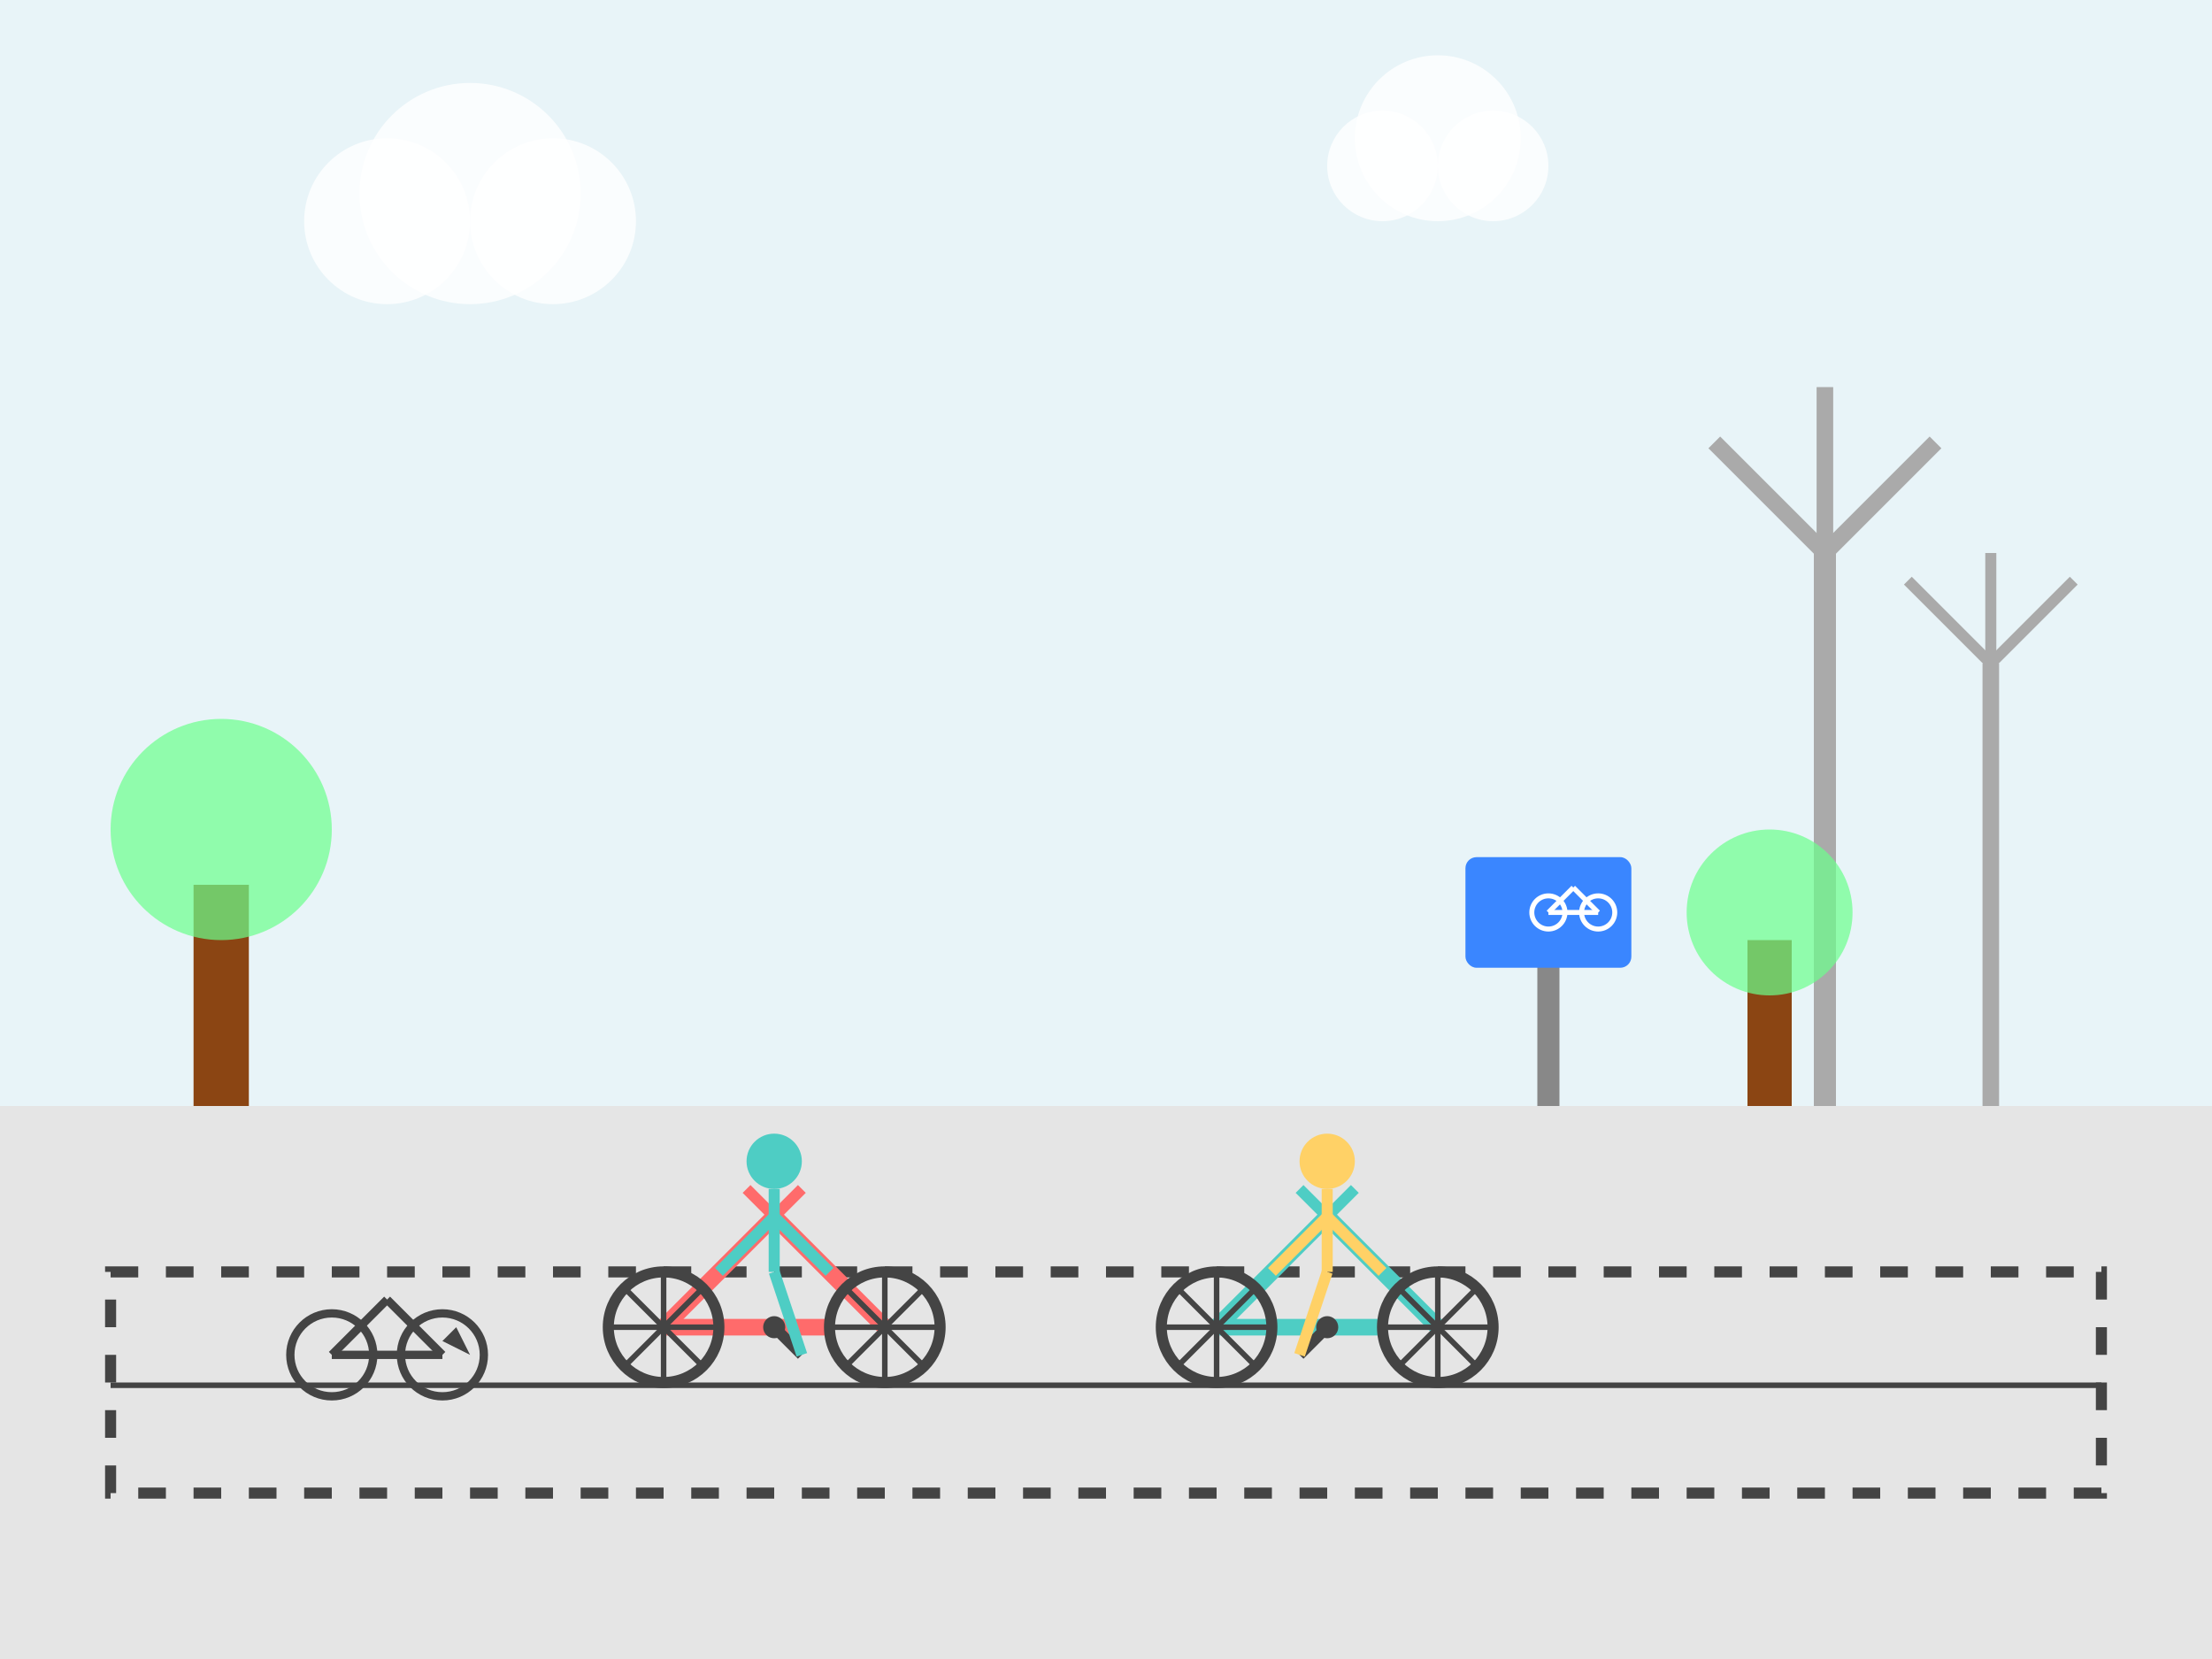 <svg width="400" height="300" viewBox="0 0 400 300" fill="none" xmlns="http://www.w3.org/2000/svg">
  <!-- Sky background -->
  <rect width="400" height="300" fill="#E8F4F8"/>
  
  <!-- Ground/path -->
  <rect x="0" y="200" width="400" height="100" fill="#E5E5E5"/>
  
  <!-- Bike path marking -->
  <rect x="20" y="230" width="360" height="40" fill="#E5E5E5" stroke="#444444" stroke-width="2" stroke-dasharray="5,5"/>
  <rect x="20" y="250" width="360" height="1" fill="#444444"/>
  
  <!-- Bike lane icon -->
  <g transform="translate(50, 235) scale(0.5)">
    <circle cx="20" cy="20" r="15" stroke="#444444" stroke-width="3" fill="none"/>
    <circle cx="60" cy="20" r="15" stroke="#444444" stroke-width="3" fill="none"/>
    <line x1="20" y1="20" x2="40" y2="0" stroke="#444444" stroke-width="3"/>
    <line x1="40" y1="0" x2="60" y2="20" stroke="#444444" stroke-width="3"/>
    <line x1="20" y1="20" x2="60" y2="20" stroke="#444444" stroke-width="3"/>
    <path d="M65 10L70 20L60 15Z" fill="#444444"/>
  </g>
  
  <!-- Wind turbines background -->
  <g transform="translate(330, 100)">
    <line x1="0" y1="0" x2="0" y2="100" stroke="#AAAAAA" stroke-width="4"/>
    <line x1="0" y1="0" x2="-20" y2="-20" stroke="#AAAAAA" stroke-width="3"/>
    <line x1="0" y1="0" x2="20" y2="-20" stroke="#AAAAAA" stroke-width="3"/>
    <line x1="0" y1="0" x2="0" y2="-30" stroke="#AAAAAA" stroke-width="3"/>
  </g>
  
  <g transform="translate(360, 120)">
    <line x1="0" y1="0" x2="0" y2="80" stroke="#AAAAAA" stroke-width="3"/>
    <line x1="0" y1="0" x2="-15" y2="-15" stroke="#AAAAAA" stroke-width="2"/>
    <line x1="0" y1="0" x2="15" y2="-15" stroke="#AAAAAA" stroke-width="2"/>
    <line x1="0" y1="0" x2="0" y2="-20" stroke="#AAAAAA" stroke-width="2"/>
  </g>
  
  <!-- Trees -->
  <g transform="translate(40, 160)">
    <rect x="-5" y="0" width="10" height="40" fill="#8B4513"/>
    <circle cx="0" cy="-10" r="20" fill="#6BFF8C" fill-opacity="0.7"/>
  </g>
  
  <g transform="translate(320, 170)">
    <rect x="-4" y="0" width="8" height="30" fill="#8B4513"/>
    <circle cx="0" cy="-5" r="15" fill="#6BFF8C" fill-opacity="0.7"/>
  </g>
  
  <!-- Bicycles -->
  
  <!-- Bicycle 1 (in motion) -->
  <g transform="translate(120, 240)">
    <!-- Frame -->
    <line x1="0" y1="0" x2="20" y2="-20" stroke="#FF6B6B" stroke-width="3"/>
    <line x1="20" y1="-20" x2="40" y2="0" stroke="#FF6B6B" stroke-width="3"/>
    <line x1="0" y1="0" x2="30" y2="0" stroke="#FF6B6B" stroke-width="3"/>
    
    <!-- Wheels -->
    <circle cx="0" cy="0" r="10" stroke="#444444" stroke-width="2" fill="none"/>
    <circle cx="40" cy="0" r="10" stroke="#444444" stroke-width="2" fill="none"/>
    
    <!-- Spokes -->
    <line x1="0" y1="0" x2="0" y2="10" stroke="#444444"/>
    <line x1="0" y1="0" x2="10" y2="0" stroke="#444444"/>
    <line x1="0" y1="0" x2="0" y2="-10" stroke="#444444"/>
    <line x1="0" y1="0" x2="-10" y2="0" stroke="#444444"/>
    <line x1="0" y1="0" x2="7" y2="7" stroke="#444444"/>
    <line x1="0" y1="0" x2="-7" y2="7" stroke="#444444"/>
    <line x1="0" y1="0" x2="7" y2="-7" stroke="#444444"/>
    <line x1="0" y1="0" x2="-7" y2="-7" stroke="#444444"/>
    
    <line x1="40" y1="0" x2="40" y2="10" stroke="#444444"/>
    <line x1="40" y1="0" x2="50" y2="0" stroke="#444444"/>
    <line x1="40" y1="0" x2="40" y2="-10" stroke="#444444"/>
    <line x1="40" y1="0" x2="30" y2="0" stroke="#444444"/>
    <line x1="40" y1="0" x2="47" y2="7" stroke="#444444"/>
    <line x1="40" y1="0" x2="33" y2="7" stroke="#444444"/>
    <line x1="40" y1="0" x2="47" y2="-7" stroke="#444444"/>
    <line x1="40" y1="0" x2="33" y2="-7" stroke="#444444"/>
    
    <!-- Handlebars -->
    <line x1="20" y1="-20" x2="15" y2="-25" stroke="#FF6B6B" stroke-width="2"/>
    <line x1="20" y1="-20" x2="25" y2="-25" stroke="#FF6B6B" stroke-width="2"/>
    
    <!-- Pedals -->
    <circle cx="20" cy="0" r="2" fill="#444444"/>
    <line x1="20" y1="0" x2="25" y2="5" stroke="#444444" stroke-width="2"/>
    
    <!-- Person -->
    <circle cx="20" cy="-30" r="5" fill="#4ECDC4"/>
    <line x1="20" y1="-25" x2="20" y2="-10" stroke="#4ECDC4" stroke-width="2"/>
    <line x1="20" y1="-20" x2="10" y2="-10" stroke="#4ECDC4" stroke-width="2"/>
    <line x1="20" y1="-20" x2="30" y2="-10" stroke="#4ECDC4" stroke-width="2"/>
    <line x1="20" y1="-10" x2="25" y2="5" stroke="#4ECDC4" stroke-width="2"/>
  </g>
  
  <!-- Bicycle 2 (in motion) -->
  <g transform="translate(220, 240)">
    <!-- Frame -->
    <line x1="0" y1="0" x2="20" y2="-20" stroke="#4ECDC4" stroke-width="3"/>
    <line x1="20" y1="-20" x2="40" y2="0" stroke="#4ECDC4" stroke-width="3"/>
    <line x1="0" y1="0" x2="30" y2="0" stroke="#4ECDC4" stroke-width="3"/>
    
    <!-- Wheels -->
    <circle cx="0" cy="0" r="10" stroke="#444444" stroke-width="2" fill="none"/>
    <circle cx="40" cy="0" r="10" stroke="#444444" stroke-width="2" fill="none"/>
    
    <!-- Spokes -->
    <line x1="0" y1="0" x2="0" y2="10" stroke="#444444"/>
    <line x1="0" y1="0" x2="10" y2="0" stroke="#444444"/>
    <line x1="0" y1="0" x2="0" y2="-10" stroke="#444444"/>
    <line x1="0" y1="0" x2="-10" y2="0" stroke="#444444"/>
    <line x1="0" y1="0" x2="7" y2="7" stroke="#444444"/>
    <line x1="0" y1="0" x2="-7" y2="7" stroke="#444444"/>
    <line x1="0" y1="0" x2="7" y2="-7" stroke="#444444"/>
    <line x1="0" y1="0" x2="-7" y2="-7" stroke="#444444"/>
    
    <line x1="40" y1="0" x2="40" y2="10" stroke="#444444"/>
    <line x1="40" y1="0" x2="50" y2="0" stroke="#444444"/>
    <line x1="40" y1="0" x2="40" y2="-10" stroke="#444444"/>
    <line x1="40" y1="0" x2="30" y2="0" stroke="#444444"/>
    <line x1="40" y1="0" x2="47" y2="7" stroke="#444444"/>
    <line x1="40" y1="0" x2="33" y2="7" stroke="#444444"/>
    <line x1="40" y1="0" x2="47" y2="-7" stroke="#444444"/>
    <line x1="40" y1="0" x2="33" y2="-7" stroke="#444444"/>
    
    <!-- Handlebars -->
    <line x1="20" y1="-20" x2="15" y2="-25" stroke="#4ECDC4" stroke-width="2"/>
    <line x1="20" y1="-20" x2="25" y2="-25" stroke="#4ECDC4" stroke-width="2"/>
    
    <!-- Pedals -->
    <circle cx="20" cy="0" r="2" fill="#444444"/>
    <line x1="20" y1="0" x2="15" y2="5" stroke="#444444" stroke-width="2"/>
    
    <!-- Person -->
    <circle cx="20" cy="-30" r="5" fill="#FFD166"/>
    <line x1="20" y1="-25" x2="20" y2="-10" stroke="#FFD166" stroke-width="2"/>
    <line x1="20" y1="-20" x2="10" y2="-10" stroke="#FFD166" stroke-width="2"/>
    <line x1="20" y1="-20" x2="30" y2="-10" stroke="#FFD166" stroke-width="2"/>
    <line x1="20" y1="-10" x2="15" y2="5" stroke="#FFD166" stroke-width="2"/>
  </g>
  
  <!-- Clouds -->
  <g transform="translate(70, 40)">
    <circle cx="0" cy="0" r="15" fill="white" fill-opacity="0.8"/>
    <circle cx="15" cy="-5" r="20" fill="white" fill-opacity="0.8"/>
    <circle cx="30" cy="0" r="15" fill="white" fill-opacity="0.8"/>
  </g>
  
  <g transform="translate(250, 30)">
    <circle cx="0" cy="0" r="10" fill="white" fill-opacity="0.8"/>
    <circle cx="10" cy="-5" r="15" fill="white" fill-opacity="0.8"/>
    <circle cx="20" cy="0" r="10" fill="white" fill-opacity="0.8"/>
  </g>
  
  <!-- Bicycle sign post -->
  <g transform="translate(280, 170)">
    <rect x="-2" y="0" width="4" height="30" fill="#888888"/>
    <rect x="-15" y="-15" width="30" height="20" rx="2" fill="#3A86FF"/>
    <g transform="translate(0, -5) scale(0.3)">
      <circle cx="0" cy="0" r="10" stroke="white" stroke-width="3" fill="none"/>
      <circle cx="30" cy="0" r="10" stroke="white" stroke-width="3" fill="none"/>
      <line x1="0" y1="0" x2="15" y2="-15" stroke="white" stroke-width="3"/>
      <line x1="15" y1="-15" x2="30" y2="0" stroke="white" stroke-width="3"/>
      <line x1="0" y1="0" x2="30" y2="0" stroke="white" stroke-width="3"/>
    </g>
  </g>
</svg>